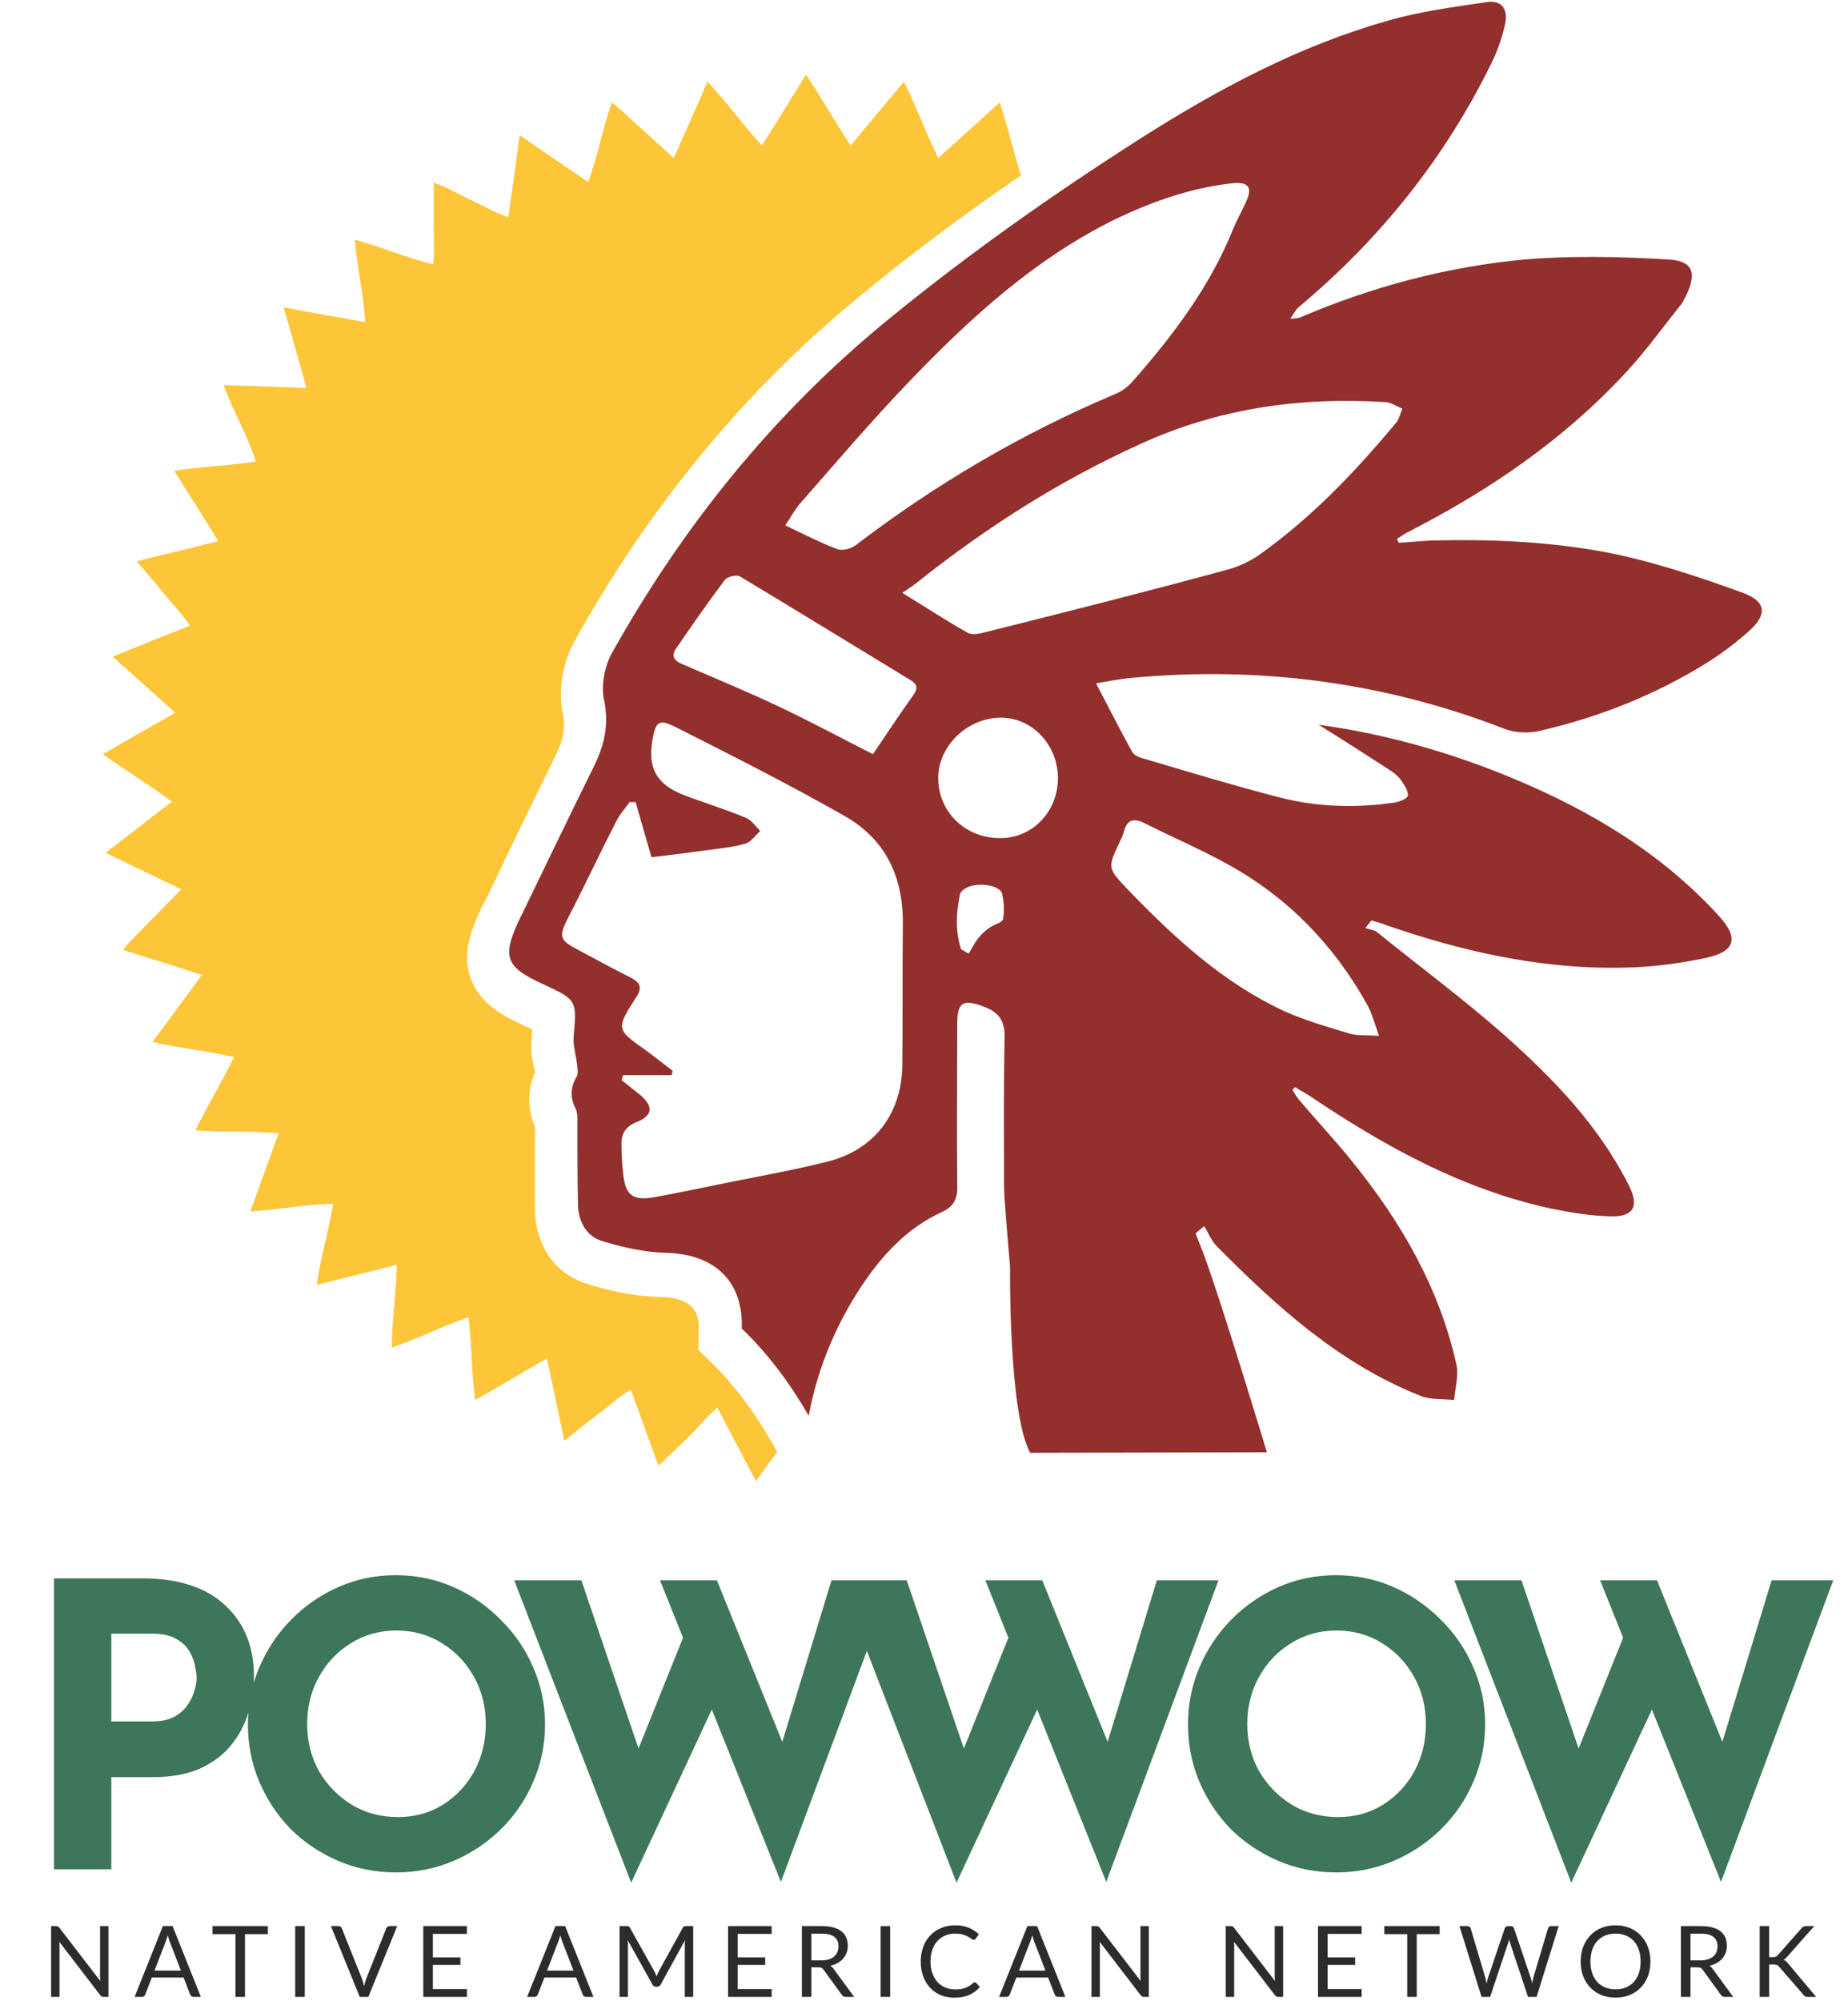<svg width="449" height="486" viewBox="0 0 449 486" fill="none" xmlns="http://www.w3.org/2000/svg">
<g clip-path="url(#clip0_4_20723)">
<path d="M307.814 352.721C305.302 344.515 295.121 311.029 291.816 302.956C291.419 301.897 290.89 300.706 290.493 299.515L292.609 297.794C293.534 299.382 294.328 301.368 295.65 302.691C310.194 317.382 325.399 331.147 344.967 338.956C347.479 340.015 350.52 339.75 353.297 340.015C353.561 337.103 354.487 333.926 353.826 331.279C349.727 312.882 340.472 296.868 328.704 282.309C324.473 277.015 319.846 272.118 315.483 266.956C314.954 266.294 314.425 265.368 314.028 264.706C314.293 264.441 314.425 264.176 314.689 264.044C315.879 264.838 317.201 265.5 318.391 266.294C336.505 278.471 355.412 288.926 376.964 293.559C381.592 294.485 386.219 295.279 390.979 295.412C396.929 295.676 398.383 293.029 395.739 287.868C388.467 273.441 377.493 262.059 365.593 251.471C355.677 242.735 344.967 234.794 334.654 226.456C333.861 225.794 332.803 225.794 331.745 225.397C332.274 224.735 332.671 224.206 333.2 223.544C334.39 223.941 335.712 224.206 336.902 224.735C356.47 231.485 376.435 235.853 397.325 234.926C403.011 234.662 408.696 233.868 414.382 232.676C421.786 231.088 422.579 227.779 417.423 222.221C403.672 207.265 386.748 197.073 368.105 189.265C352.371 182.647 336.109 178.147 320.375 176.029C325.531 179.206 331.481 183.044 337.431 186.882C338.489 187.544 339.546 188.338 340.34 189.397C341.133 190.588 342.191 192.044 342.058 193.235C342.058 193.897 339.943 194.823 338.621 194.956C329.365 196.279 320.242 196.015 311.252 193.765C299.881 190.853 288.642 187.412 277.404 184.103C276.478 183.838 275.421 183.309 275.024 182.515C272.115 177.221 269.339 171.794 266.298 165.971C268.81 165.573 271.851 164.912 274.892 164.647C306.095 161.735 336.505 165.706 365.725 177.088C368.238 178.015 371.543 178.147 374.187 177.485C388.599 174.176 402.217 168.75 414.778 160.941C418.348 158.691 421.654 156.176 424.827 153.397C429.454 149.294 429.19 146.118 423.505 144C413.324 140.294 403.011 136.853 392.566 134.603C377.889 131.559 362.684 130.897 347.612 131.294C344.967 131.426 342.455 131.691 339.811 131.823C339.678 131.559 339.546 131.162 339.414 130.897C340.207 130.368 341.133 129.706 341.926 129.309C361.891 119.118 380.137 106.676 395.342 90.132C399.97 85.103 404.069 79.412 408.3 74.118C408.828 73.588 409.093 72.794 409.489 72.132C412.398 66.309 411.473 63.265 404.994 63C393.623 62.338 381.988 62.074 370.75 63C351.71 64.721 333.332 69.618 315.747 77.162C315.35 77.294 314.822 77.294 313.499 77.426C314.425 76.103 314.822 75.176 315.483 74.647C335.447 57.971 351.314 38.118 362.684 14.691C364.007 11.912 365.064 8.735 365.725 5.691C366.386 1.985 364.8 -4.61042e-05 361.098 0.529C353.032 1.721 344.967 2.779 337.166 5.029C315.747 11.118 296.311 21.441 277.536 33.353C255.72 47.25 234.697 62.074 214.733 78.485C187.496 100.985 165.812 127.985 148.624 158.691C146.905 161.868 145.979 166.5 146.773 170.073C147.963 175.897 146.905 180.794 144.393 185.956C138.443 198 132.625 210.044 126.808 222.088C126.543 222.485 126.411 223.015 126.147 223.412C121.916 232.412 122.841 234.926 131.964 239.029C140.162 242.868 140.162 242.868 139.368 251.868C139.236 253.985 139.897 256.103 140.162 258.221C140.294 259.279 140.558 260.603 140.162 261.397C138.575 264.044 138.443 266.559 139.897 269.338C140.426 270.529 140.294 272.118 140.294 273.441C140.294 279.662 140.294 286.015 140.426 292.235C140.426 296.603 142.409 300.309 146.508 301.5C151.4 302.956 156.557 304.147 161.713 304.279C173.745 304.544 180.62 311.294 180.224 322.676C186.702 328.897 191.991 336.044 196.487 343.853C198.734 331.809 203.494 320.691 210.502 310.632C215.261 303.882 220.947 298.059 228.615 294.485C231.656 293.162 232.714 291.176 232.582 288C232.45 274.897 232.582 261.662 232.582 248.559C232.582 243.397 234.036 242.603 238.928 244.456C242.631 245.779 244.217 247.897 244.085 252.132C243.821 264.309 243.953 276.353 243.953 288.529C243.953 291.044 245.407 307.721 245.407 307.721C245.407 307.721 245.01 343.191 250.299 352.853L307.814 352.721ZM271.983 204.618C272.38 203.823 272.776 203.029 273.041 202.103C273.834 198.794 275.685 198.662 278.462 200.118C285.072 203.426 291.816 206.338 298.294 209.912C312.97 217.985 324.209 229.632 332.274 244.191C333.332 246.176 333.993 248.559 335.051 251.603C331.878 251.338 329.894 251.603 328.043 251.073C322.755 249.485 317.201 247.897 312.177 245.647C297.237 238.765 285.337 227.779 274.098 216.132C269.074 210.838 269.074 210.838 271.983 204.618ZM303.054 48.309C301.996 50.824 300.674 53.074 299.616 55.588C294.063 69.485 285.072 81.397 275.288 92.515C274.098 93.971 272.38 95.162 270.661 95.823C248.184 105.353 227.425 117.529 207.989 132.353C206.799 133.279 204.816 133.809 203.494 133.412C199.395 131.823 195.429 129.838 190.801 127.588C192.256 125.471 193.181 123.618 194.503 122.162C203.097 112.368 211.559 102.441 220.55 93.044C235.491 77.426 251.357 62.868 271.057 53.206C280.18 48.838 289.7 45.529 299.749 44.471C303.054 44.206 304.244 45.397 303.054 48.309ZM239.457 153.529C238.003 153.926 236.152 154.323 235.094 153.662C230.07 150.882 225.31 147.706 219.228 144C220.947 142.809 222.005 142.147 222.798 141.485C239.59 128.118 257.439 116.735 277.007 107.868C296.047 99.132 316.011 96.353 336.77 97.676C338.092 97.809 339.414 98.735 340.736 99.265C340.207 100.456 339.943 101.779 339.282 102.573C329.498 114.353 318.92 125.471 306.36 134.471C303.847 136.323 300.939 137.647 297.898 138.441C278.462 143.735 259.026 148.632 239.457 153.529ZM233.243 217.191C233.375 216.662 233.904 216.132 234.433 215.868C236.813 214.147 242.763 214.809 243.424 216.926C243.953 218.912 244.085 221.294 243.688 223.279C243.556 224.073 241.573 224.471 240.515 225.265C239.457 225.926 238.532 226.853 237.738 227.779C236.813 228.971 236.152 230.294 235.359 231.618L233.508 230.559C232.053 226.059 232.318 221.559 233.243 217.191ZM227.954 189C227.954 181.059 235.226 174.176 243.424 174.309C250.96 174.441 257.042 181.059 257.042 189C257.042 197.206 250.696 203.691 242.895 203.559C234.565 203.559 227.954 197.206 227.954 189ZM221.872 168.882C218.567 173.515 215.394 178.279 212.088 183.176C204.816 179.471 197.148 175.368 189.347 171.662C181.546 167.956 173.481 164.647 165.548 161.206C163.432 160.279 163.168 158.956 164.358 157.368C168.192 151.809 172.026 146.25 176.125 140.823C176.786 140.029 179.034 139.5 179.827 140.029C193.71 148.368 207.461 156.838 221.211 165.176C222.93 166.235 223.062 167.162 221.872 168.882ZM200.85 282.176C192.917 284.162 184.851 285.618 176.918 287.206C170.968 288.397 164.886 289.721 158.937 290.779C153.648 291.706 151.929 290.25 151.4 284.956C151.136 282.706 151.004 280.323 151.004 278.073C150.871 275.294 152.061 273.573 154.706 272.515C158.672 270.926 158.804 268.676 155.499 265.897C154.045 264.706 152.458 263.515 151.004 262.323C151.136 261.926 151.268 261.529 151.4 261.132H163.168C163.3 260.735 163.3 260.471 163.432 260.073C161.317 258.485 159.333 256.897 157.218 255.309C149.681 250.015 149.549 250.015 154.573 242.206C156.16 239.823 155.499 238.632 153.251 237.441C149.02 235.323 144.922 233.073 140.691 230.823C135.799 228.309 135.666 227.515 138.178 222.618C142.145 214.941 145.847 207 149.814 199.323C150.607 197.735 151.929 196.279 152.987 194.823C153.516 194.823 153.912 194.823 154.441 194.823C155.763 199.588 157.218 204.353 158.276 208.191C163.035 207.662 168.06 207 172.952 206.338C175.728 205.941 178.505 205.676 181.149 204.882C182.471 204.485 183.529 202.897 184.719 201.838C183.661 200.779 182.604 199.191 181.281 198.662C176.257 196.544 170.968 194.956 165.812 192.971C159.333 190.323 157.35 186.353 158.54 179.603C159.333 175.235 160.127 174.573 164.093 176.559C177.976 183.573 191.859 190.588 205.345 198.265C215.261 203.956 219.492 213.088 219.36 224.603C219.228 235.985 219.36 247.368 219.228 258.75C219.096 270.529 212.353 279.397 200.85 282.176Z" fill="#932F2D"/>
<path d="M187.231 349.809C182.736 342.132 177.976 335.912 172.687 330.75L169.646 327.838L169.779 323.603C169.911 320.823 169.382 318.706 168.06 317.382C166.605 315.926 163.961 315 160.391 315C155.102 314.868 149.417 313.941 142.674 311.824C134.873 309.441 130.113 302.559 129.981 293.823C129.981 290.647 129.981 287.471 129.981 284.294C129.981 281.25 129.981 278.073 129.981 275.029C129.981 274.632 129.981 274.235 129.981 273.838V273.706C128.13 269.206 128.13 264.706 129.981 260.471C129.981 260.074 129.849 259.676 129.717 259.279C129.32 257.559 128.923 255.309 129.188 252.662V252.397C129.188 251.603 129.32 250.809 129.32 250.015C128.659 249.618 127.733 249.353 127.072 248.956C122.048 246.706 116.627 243.662 114.379 237.706C112.132 231.75 114.511 225.926 116.759 220.897C116.891 220.5 117.156 220.235 117.288 219.838L117.552 219.441C119.271 216 120.99 212.426 122.577 208.985C126.676 200.515 130.907 191.779 135.137 183.176C136.989 179.471 137.385 176.559 136.724 173.25C135.534 167.559 136.724 160.809 139.633 155.647C157.747 123.088 180.753 95.162 207.857 72.794C220.154 62.603 233.508 52.544 248.052 42.618C246.2 36.662 244.878 30.838 242.895 24.882C237.739 29.515 232.979 33.882 227.954 38.382C224.913 32.162 222.666 25.941 219.625 19.853C215.129 25.147 211.031 30.176 206.667 35.338C202.833 29.515 199.66 23.823 195.825 18.132C192.123 24.088 188.818 29.515 185.116 35.338C180.356 30.176 176.654 24.882 171.894 19.853C169.117 26.206 166.473 32.162 163.697 38.382C160.92 35.868 158.54 33.75 156.16 31.5C153.648 29.382 151.4 27 148.624 24.882C146.376 31.5 145.186 37.853 142.938 44.206C137.253 40.368 131.964 36.794 126.279 32.824C125.353 39.706 124.428 46.059 123.502 52.809C122.18 52.279 121.255 51.882 120.329 51.485C116.23 49.5 112.264 47.515 108.297 45.529C107.504 45.132 106.578 44.868 105.388 44.338C105.388 47.912 105.388 51.088 105.388 54.265C105.388 57.441 105.653 60.75 105.256 64.191C98.645 62.603 92.695 59.956 86.217 58.235C86.746 64.985 88.332 71.338 88.729 78.221C81.986 77.029 75.772 75.971 68.896 74.647C70.88 81.397 72.598 87.618 74.45 94.235C67.442 93.971 61.096 93.706 54.352 93.573C56.732 100.059 60.17 105.75 62.153 112.103C55.41 113.162 48.931 113.294 42.321 114.353C46.023 120.176 49.46 125.603 53.03 131.426C46.287 133.147 39.941 134.603 33.197 136.324C35.577 139.103 37.693 141.485 39.676 144C41.792 146.515 44.039 148.897 46.155 151.941C39.808 154.456 33.859 156.838 27.38 159.485C32.536 164.118 37.428 168.485 42.585 173.118C36.503 176.559 30.95 179.735 25 183.176C30.685 187.279 36.239 190.588 41.792 194.691C36.239 198.926 31.214 202.897 25.661 207.132C31.875 210.176 37.825 212.956 44.039 216C41.395 218.647 39.147 221.029 36.9 223.279C34.652 225.662 32.14 227.912 29.892 230.691C33.462 231.882 36.503 232.809 39.544 233.735C42.585 234.662 45.626 235.721 49.064 236.779C44.965 242.338 41.131 247.632 37.032 253.059C43.775 254.647 50.254 255.176 56.864 256.765C53.824 262.853 50.518 268.412 47.477 274.5C54.352 275.162 60.831 274.5 67.706 275.294C65.326 281.779 63.079 287.868 60.831 294.221C67.706 293.823 74.185 292.5 80.928 292.368C79.87 299.118 77.887 305.206 76.962 312.088C83.573 310.368 89.787 308.912 96.398 307.191C96.265 314.206 95.208 320.559 95.208 327.309C101.686 325.059 107.372 322.147 113.85 319.897C114.644 326.647 114.511 333.132 115.437 340.015C121.519 336.706 126.94 333.265 132.89 329.956C134.344 336.838 135.666 343.059 137.121 349.941C140.03 347.559 142.542 345.573 145.186 343.588C147.83 341.603 150.21 339.353 153.251 337.5C155.631 343.985 157.747 349.941 159.994 356.029C162.507 353.515 164.886 351.397 167.134 349.147C169.514 346.897 171.497 344.25 174.274 341.868C177.447 347.956 180.488 353.647 183.661 359.735C185.38 357.353 187.099 354.971 188.818 352.588L187.231 349.809Z" fill="#FDC638"/>
</g>
<path d="M34.528 383.344C43.296 383.344 50.016 385.52 54.688 389.872C59.36 394.16 61.696 399.92 61.696 407.152C61.696 410.032 61.248 412.944 60.352 415.888C59.52 418.768 58.144 421.392 56.224 423.76C54.368 426.128 51.84 428.048 48.64 429.52C45.504 430.928 41.632 431.632 37.024 431.632H27.04V454H13.12V383.344H34.528ZM36.928 418.096C39.04 418.096 40.8 417.744 42.208 417.04C43.616 416.272 44.704 415.344 45.472 414.256C46.304 413.104 46.88 411.92 47.2 410.704C47.584 409.488 47.776 408.432 47.776 407.536C47.776 406.832 47.648 405.904 47.392 404.752C47.2 403.536 46.752 402.32 46.048 401.104C45.344 399.888 44.256 398.864 42.784 398.032C41.376 397.2 39.456 396.784 37.024 396.784H27.04V418.096H36.928ZM60.231 418.768C60.231 413.904 61.159 409.296 63.015 404.944C64.871 400.592 67.431 396.752 70.695 393.424C74.023 390.032 77.863 387.376 82.215 385.456C86.567 383.536 91.207 382.576 96.135 382.576C101.127 382.576 105.799 383.536 110.151 385.456C114.503 387.376 118.343 390.032 121.671 393.424C125.063 396.752 127.687 400.592 129.543 404.944C131.463 409.296 132.423 413.904 132.423 418.768C132.423 423.76 131.463 428.432 129.543 432.784C127.687 437.136 125.063 440.976 121.671 444.304C118.343 447.568 114.503 450.128 110.151 451.984C105.799 453.84 101.159 454.768 96.231 454.768C91.239 454.768 86.567 453.84 82.215 451.984C77.863 450.128 74.023 447.568 70.695 444.304C67.431 440.976 64.871 437.136 63.015 432.784C61.159 428.432 60.231 423.76 60.231 418.768ZM74.631 418.768C74.631 422.928 75.591 426.736 77.511 430.192C79.495 433.584 82.151 436.304 85.479 438.352C88.807 440.336 92.551 441.328 96.711 441.328C100.743 441.328 104.359 440.336 107.559 438.352C110.823 436.304 113.383 433.584 115.239 430.192C117.095 426.736 118.023 422.928 118.023 418.768C118.023 414.48 117.063 410.64 115.143 407.248C113.223 403.792 110.631 401.072 107.367 399.088C104.103 397.04 100.423 396.016 96.327 396.016C92.231 396.016 88.551 397.04 85.287 399.088C82.023 401.072 79.431 403.792 77.511 407.248C75.591 410.64 74.631 414.48 74.631 418.768ZM124.935 383.824H141.255L156.327 428.176L154.119 427.216L167.271 394.48L173.703 413.584L153.351 457.264L124.935 383.824ZM160.359 383.824H174.183L191.559 426.736L189.063 426.352L202.023 383.824H216.999L189.735 457.072L160.359 383.824ZM203.985 383.824H220.305L235.377 428.176L233.169 427.216L246.321 394.48L252.753 413.584L232.401 457.264L203.985 383.824ZM239.409 383.824H253.233L270.609 426.736L268.113 426.352L281.073 383.824H296.049L268.785 457.072L239.409 383.824ZM288.644 418.768C288.644 413.904 289.572 409.296 291.428 404.944C293.284 400.592 295.844 396.752 299.108 393.424C302.436 390.032 306.276 387.376 310.628 385.456C314.98 383.536 319.62 382.576 324.548 382.576C329.54 382.576 334.212 383.536 338.564 385.456C342.916 387.376 346.756 390.032 350.084 393.424C353.476 396.752 356.1 400.592 357.956 404.944C359.876 409.296 360.836 413.904 360.836 418.768C360.836 423.76 359.876 428.432 357.956 432.784C356.1 437.136 353.476 440.976 350.084 444.304C346.756 447.568 342.916 450.128 338.564 451.984C334.212 453.84 329.572 454.768 324.644 454.768C319.652 454.768 314.98 453.84 310.628 451.984C306.276 450.128 302.436 447.568 299.108 444.304C295.844 440.976 293.284 437.136 291.428 432.784C289.572 428.432 288.644 423.76 288.644 418.768ZM303.044 418.768C303.044 422.928 304.004 426.736 305.924 430.192C307.908 433.584 310.564 436.304 313.892 438.352C317.22 440.336 320.964 441.328 325.124 441.328C329.156 441.328 332.772 440.336 335.972 438.352C339.236 436.304 341.796 433.584 343.652 430.192C345.508 426.736 346.436 422.928 346.436 418.768C346.436 414.48 345.476 410.64 343.556 407.248C341.636 403.792 339.044 401.072 335.78 399.088C332.516 397.04 328.836 396.016 324.74 396.016C320.644 396.016 316.964 397.04 313.7 399.088C310.436 401.072 307.844 403.792 305.924 407.248C304.004 410.64 303.044 414.48 303.044 418.768ZM353.347 383.824H369.667L384.739 428.176L382.531 427.216L395.683 394.48L402.115 413.584L381.763 457.264L353.347 383.824ZM388.771 383.824H402.595L419.971 426.736L417.475 426.352L430.435 383.824H445.411L418.147 457.072L388.771 383.824Z" fill="#3E7659"/>
<path d="M26.349 467.804V485H25.185C25.001 485 24.845 484.968 24.717 484.904C24.597 484.84 24.477 484.732 24.357 484.58L14.409 471.62C14.425 471.82 14.437 472.016 14.445 472.208C14.453 472.4 14.457 472.58 14.457 472.748V485H12.417V467.804H13.617C13.721 467.804 13.809 467.812 13.881 467.828C13.953 467.836 14.017 467.856 14.073 467.888C14.129 467.912 14.185 467.952 14.241 468.008C14.297 468.056 14.357 468.12 14.421 468.2L24.369 481.148C24.353 480.94 24.337 480.74 24.321 480.548C24.313 480.348 24.309 480.16 24.309 479.984V467.804H26.349ZM43.957 478.616L41.257 471.62C41.177 471.412 41.093 471.172 41.005 470.9C40.917 470.62 40.833 470.324 40.753 470.012C40.585 470.66 40.413 471.2 40.237 471.632L37.537 478.616H43.957ZM48.805 485H47.005C46.797 485 46.629 484.948 46.501 484.844C46.373 484.74 46.277 484.608 46.213 484.448L44.605 480.296H36.889L35.281 484.448C35.233 484.592 35.141 484.72 35.005 484.832C34.869 484.944 34.701 485 34.501 485H32.701L39.577 467.804H41.929L48.805 485ZM65.087 469.76H59.519V485H57.203V469.76H51.623V467.804H65.087V469.76ZM74.047 485H71.719V467.804H74.047V485ZM96.506 467.804L89.498 485H87.41L80.402 467.804H82.262C82.47 467.804 82.638 467.856 82.766 467.96C82.894 468.064 82.99 468.196 83.054 468.356L87.902 480.488C88.006 480.76 88.106 481.056 88.202 481.376C88.306 481.696 88.398 482.032 88.478 482.384C88.558 482.032 88.642 481.696 88.73 481.376C88.818 481.056 88.914 480.76 89.018 480.488L93.854 468.356C93.902 468.22 93.994 468.096 94.13 467.984C94.274 467.864 94.446 467.804 94.646 467.804H96.506ZM113.456 483.104L113.444 485H102.848V467.804H113.444V469.7H105.176V475.412H111.872V477.236H105.176V483.104H113.456ZM139.335 478.616L136.635 471.62C136.555 471.412 136.471 471.172 136.383 470.9C136.295 470.62 136.211 470.324 136.131 470.012C135.963 470.66 135.791 471.2 135.615 471.632L132.915 478.616H139.335ZM144.183 485H142.383C142.175 485 142.007 484.948 141.879 484.844C141.751 484.74 141.655 484.608 141.591 484.448L139.983 480.296H132.267L130.659 484.448C130.611 484.592 130.519 484.72 130.383 484.832C130.247 484.944 130.079 485 129.879 485H128.079L134.955 467.804H137.307L144.183 485ZM168.417 467.804V485H166.377V472.364C166.377 472.196 166.381 472.016 166.389 471.824C166.405 471.632 166.421 471.436 166.437 471.236L160.533 481.988C160.349 482.348 160.069 482.528 159.693 482.528H159.357C158.981 482.528 158.701 482.348 158.517 481.988L152.493 471.188C152.541 471.612 152.565 472.004 152.565 472.364V485H150.525V467.804H152.241C152.449 467.804 152.609 467.824 152.721 467.864C152.833 467.904 152.941 468.016 153.045 468.2L158.985 478.784C159.081 478.976 159.173 479.176 159.261 479.384C159.357 479.592 159.445 479.804 159.525 480.02C159.605 479.804 159.689 479.592 159.777 479.384C159.865 479.168 159.961 478.964 160.065 478.772L165.897 468.2C165.993 468.016 166.097 467.904 166.209 467.864C166.329 467.824 166.493 467.804 166.701 467.804H168.417ZM187.502 483.104L187.49 485H176.894V467.804H187.49V469.7H179.222V475.412H185.918V477.236H179.222V483.104H187.502ZM199.59 476.132C200.262 476.132 200.854 476.052 201.366 475.892C201.886 475.724 202.318 475.492 202.662 475.196C203.014 474.892 203.278 474.532 203.454 474.116C203.63 473.7 203.718 473.24 203.718 472.736C203.718 471.712 203.382 470.94 202.71 470.42C202.038 469.9 201.03 469.64 199.686 469.64H197.142V476.132H199.59ZM207.534 485H205.47C205.046 485 204.734 484.836 204.534 484.508L200.07 478.364C199.934 478.172 199.786 478.036 199.626 477.956C199.474 477.868 199.234 477.824 198.906 477.824H197.142V485H194.826V467.804H199.686C200.774 467.804 201.714 467.916 202.506 468.14C203.298 468.356 203.95 468.672 204.462 469.088C204.982 469.504 205.366 470.008 205.614 470.6C205.862 471.184 205.986 471.84 205.986 472.568C205.986 473.176 205.89 473.744 205.698 474.272C205.506 474.8 205.226 475.276 204.858 475.7C204.498 476.116 204.054 476.472 203.526 476.768C203.006 477.064 202.414 477.288 201.75 477.44C202.046 477.608 202.302 477.852 202.518 478.172L207.534 485ZM216.281 485H213.953V467.804H216.281V485ZM236.831 481.448C236.959 481.448 237.071 481.5 237.167 481.604L238.091 482.6C237.387 483.416 236.531 484.052 235.523 484.508C234.523 484.964 233.311 485.192 231.887 485.192C230.655 485.192 229.535 484.98 228.527 484.556C227.519 484.124 226.659 483.524 225.947 482.756C225.235 481.98 224.683 481.052 224.291 479.972C223.899 478.892 223.703 477.704 223.703 476.408C223.703 475.112 223.907 473.924 224.315 472.844C224.723 471.764 225.295 470.836 226.031 470.06C226.775 469.284 227.663 468.684 228.695 468.26C229.727 467.828 230.867 467.612 232.115 467.612C233.339 467.612 234.419 467.808 235.355 468.2C236.291 468.592 237.115 469.124 237.827 469.796L237.059 470.864C237.011 470.944 236.947 471.012 236.867 471.068C236.795 471.116 236.695 471.14 236.567 471.14C236.423 471.14 236.247 471.064 236.039 470.912C235.831 470.752 235.559 470.576 235.223 470.384C234.887 470.192 234.467 470.02 233.963 469.868C233.459 469.708 232.839 469.628 232.103 469.628C231.215 469.628 230.403 469.784 229.667 470.096C228.931 470.4 228.295 470.844 227.759 471.428C227.231 472.012 226.819 472.724 226.523 473.564C226.227 474.404 226.079 475.352 226.079 476.408C226.079 477.48 226.231 478.436 226.535 479.276C226.847 480.116 227.267 480.828 227.795 481.412C228.331 481.988 228.959 482.428 229.679 482.732C230.407 483.036 231.191 483.188 232.031 483.188C232.543 483.188 233.003 483.16 233.411 483.104C233.827 483.04 234.207 482.944 234.551 482.816C234.903 482.688 235.227 482.528 235.523 482.336C235.827 482.136 236.127 481.9 236.423 481.628C236.559 481.508 236.695 481.448 236.831 481.448ZM254.003 478.616L251.303 471.62C251.223 471.412 251.139 471.172 251.051 470.9C250.963 470.62 250.879 470.324 250.799 470.012C250.631 470.66 250.459 471.2 250.283 471.632L247.583 478.616H254.003ZM258.851 485H257.051C256.843 485 256.675 484.948 256.547 484.844C256.419 484.74 256.323 484.608 256.259 484.448L254.651 480.296H246.935L245.327 484.448C245.279 484.592 245.187 484.72 245.051 484.832C244.915 484.944 244.747 485 244.547 485H242.747L249.623 467.804H251.975L258.851 485ZM279.125 467.804V485H277.961C277.777 485 277.621 484.968 277.493 484.904C277.373 484.84 277.253 484.732 277.133 484.58L267.185 471.62C267.201 471.82 267.213 472.016 267.221 472.208C267.229 472.4 267.233 472.58 267.233 472.748V485H265.193V467.804H266.393C266.497 467.804 266.585 467.812 266.657 467.828C266.729 467.836 266.793 467.856 266.849 467.888C266.905 467.912 266.961 467.952 267.017 468.008C267.073 468.056 267.133 468.12 267.197 468.2L277.145 481.148C277.129 480.94 277.113 480.74 277.097 480.548C277.089 480.348 277.085 480.16 277.085 479.984V467.804H279.125ZM311.754 467.804V485H310.59C310.406 485 310.25 484.968 310.122 484.904C310.002 484.84 309.882 484.732 309.762 484.58L299.814 471.62C299.83 471.82 299.842 472.016 299.85 472.208C299.858 472.4 299.862 472.58 299.862 472.748V485H297.822V467.804H299.022C299.126 467.804 299.214 467.812 299.286 467.828C299.358 467.836 299.422 467.856 299.478 467.888C299.534 467.912 299.59 467.952 299.646 468.008C299.702 468.056 299.762 468.12 299.826 468.2L309.774 481.148C309.758 480.94 309.742 480.74 309.726 480.548C309.718 480.348 309.714 480.16 309.714 479.984V467.804H311.754ZM330.838 483.104L330.826 485H320.23V467.804H330.826V469.7H322.558V475.412H329.254V477.236H322.558V483.104H330.838ZM349.789 469.76H344.221V485H341.905V469.76H336.325V467.804H349.789V469.76ZM378.705 467.804L373.341 485H371.253L366.897 471.884C366.857 471.756 366.817 471.62 366.777 471.476C366.745 471.332 366.709 471.18 366.669 471.02C366.629 471.18 366.589 471.332 366.549 471.476C366.509 471.62 366.469 471.756 366.429 471.884L362.049 485H359.961L354.597 467.804H356.529C356.737 467.804 356.909 467.856 357.045 467.96C357.189 468.064 357.281 468.196 357.321 468.356L360.873 480.308C360.929 480.524 360.981 480.756 361.029 481.004C361.085 481.252 361.137 481.516 361.185 481.796C361.241 481.516 361.297 481.252 361.353 481.004C361.417 480.748 361.485 480.516 361.557 480.308L365.601 468.356C365.649 468.22 365.741 468.096 365.877 467.984C366.021 467.864 366.193 467.804 366.393 467.804H367.065C367.273 467.804 367.441 467.856 367.569 467.96C367.697 468.064 367.793 468.196 367.857 468.356L371.889 480.308C371.961 480.516 372.025 480.74 372.081 480.98C372.145 481.22 372.205 481.472 372.261 481.736C372.301 481.472 372.345 481.22 372.393 480.98C372.441 480.74 372.493 480.516 372.549 480.308L376.113 468.356C376.153 468.212 376.241 468.084 376.377 467.972C376.521 467.86 376.693 467.804 376.893 467.804H378.705ZM400.998 476.408C400.998 477.696 400.794 478.88 400.386 479.96C399.978 481.032 399.402 481.956 398.658 482.732C397.914 483.508 397.018 484.112 395.97 484.544C394.93 484.968 393.778 485.18 392.514 485.18C391.25 485.18 390.098 484.968 389.058 484.544C388.018 484.112 387.126 483.508 386.382 482.732C385.638 481.956 385.062 481.032 384.654 479.96C384.246 478.88 384.042 477.696 384.042 476.408C384.042 475.12 384.246 473.94 384.654 472.868C385.062 471.788 385.638 470.86 386.382 470.084C387.126 469.3 388.018 468.692 389.058 468.26C390.098 467.828 391.25 467.612 392.514 467.612C393.778 467.612 394.93 467.828 395.97 468.26C397.018 468.692 397.914 469.3 398.658 470.084C399.402 470.86 399.978 471.788 400.386 472.868C400.794 473.94 400.998 475.12 400.998 476.408ZM398.61 476.408C398.61 475.352 398.466 474.404 398.178 473.564C397.89 472.724 397.482 472.016 396.954 471.44C396.426 470.856 395.786 470.408 395.034 470.096C394.282 469.784 393.442 469.628 392.514 469.628C391.594 469.628 390.758 469.784 390.006 470.096C389.254 470.408 388.61 470.856 388.074 471.44C387.546 472.016 387.138 472.724 386.85 473.564C386.562 474.404 386.418 475.352 386.418 476.408C386.418 477.464 386.562 478.412 386.85 479.252C387.138 480.084 387.546 480.792 388.074 481.376C388.61 481.952 389.254 482.396 390.006 482.708C390.758 483.012 391.594 483.164 392.514 483.164C393.442 483.164 394.282 483.012 395.034 482.708C395.786 482.396 396.426 481.952 396.954 481.376C397.482 480.792 397.89 480.084 398.178 479.252C398.466 478.412 398.61 477.464 398.61 476.408ZM413.173 476.132C413.845 476.132 414.437 476.052 414.949 475.892C415.469 475.724 415.901 475.492 416.245 475.196C416.597 474.892 416.861 474.532 417.037 474.116C417.213 473.7 417.301 473.24 417.301 472.736C417.301 471.712 416.965 470.94 416.293 470.42C415.621 469.9 414.613 469.64 413.269 469.64H410.725V476.132H413.173ZM421.117 485H419.053C418.629 485 418.317 484.836 418.117 484.508L413.653 478.364C413.517 478.172 413.369 478.036 413.209 477.956C413.057 477.868 412.817 477.824 412.489 477.824H410.725V485H408.409V467.804H413.269C414.357 467.804 415.297 467.916 416.089 468.14C416.881 468.356 417.533 468.672 418.045 469.088C418.565 469.504 418.949 470.008 419.197 470.6C419.445 471.184 419.569 471.84 419.569 472.568C419.569 473.176 419.473 473.744 419.281 474.272C419.089 474.8 418.809 475.276 418.441 475.7C418.081 476.116 417.637 476.472 417.109 476.768C416.589 477.064 415.997 477.288 415.333 477.44C415.629 477.608 415.885 477.852 416.101 478.172L421.117 485ZM429.852 475.34H430.728C431.032 475.34 431.276 475.304 431.46 475.232C431.644 475.152 431.812 475.02 431.964 474.836L437.688 468.356C437.848 468.148 438.016 468.004 438.192 467.924C438.368 467.844 438.584 467.804 438.84 467.804H440.808L434.256 475.208C434.096 475.4 433.94 475.56 433.788 475.688C433.644 475.808 433.488 475.908 433.32 475.988C433.536 476.06 433.732 476.168 433.908 476.312C434.084 476.448 434.256 476.628 434.424 476.852L441.264 485H439.248C439.096 485 438.964 484.992 438.852 484.976C438.748 484.952 438.656 484.92 438.576 484.88C438.496 484.832 438.424 484.78 438.36 484.724C438.304 484.66 438.248 484.588 438.192 484.508L432.264 477.68C432.104 477.48 431.932 477.34 431.748 477.26C431.564 477.172 431.284 477.128 430.908 477.128H429.852V485H427.536V467.804H429.852V475.34Z" fill="#2C2C2C"/>
<defs>
<clipPath id="clip0_4_20723">
<rect width="403" height="360" fill="white" transform="translate(25)"/>
</clipPath>
</defs>
</svg>
